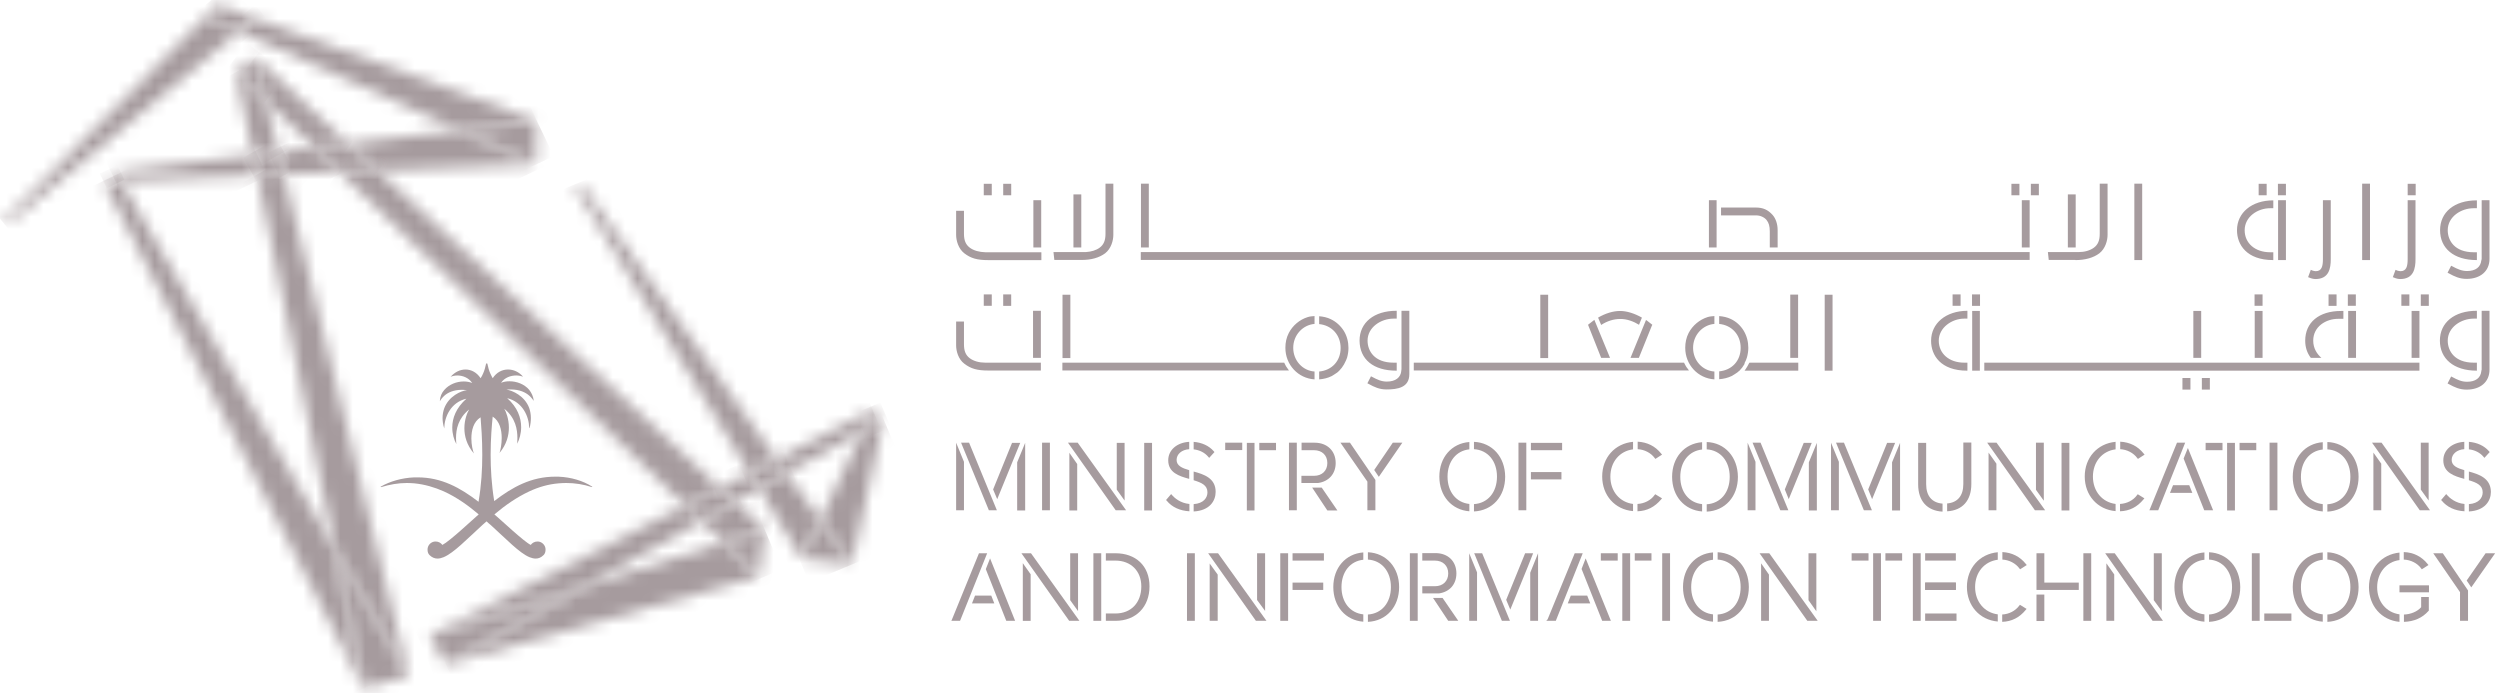 <svg xmlns="http://www.w3.org/2000/svg" width="202" height="56" viewBox="0 0 202 56" fill="none"><g id="&#xD8;&#xB4;&#xD8;&#xB9;&#xD8;&#xA7;&#xD8;&#xB1; &#xD9;&#x88;&#xD8;&#xB2;&#xD8;&#xA7;&#xD8;&#xB1;&#xD8;&#xA9; &#xD8;&#xA7;&#xD9;&#x84;&#xD8;&#xA7;&#xD8;&#xAA;&#xD8;&#xB5;&#xD8;&#xA7;&#xD9;&#x84;&#xD8;&#xA7;&#xD8;&#xAA; &#xD9;&#x88;&#xD8;&#xAA;&#xD9;&#x82;&#xD9;&#x86;&#xD9;&#x8A;&#xD8;&#xA9; &#xD8;&#xA7;&#xD9;&#x84;&#xD9;&#x85;&#xD8;&#xB9;&#xD9;&#x84;&#xD9;&#x88;&#xD9;&#x85;&#xD8;&#xA7;&#xD8;&#xAA; &#xE2;&#x80;&#x93; PNG &#xE2;&#x80;&#x93; SVG"><path id="Vector" d="M45.141 38.514H44.865C42.936 38.514 41.421 39.341 39.933 40.486C39.713 39.148 39.643 37.866 39.643 36.736C39.643 35.44 39.74 34.365 39.809 33.661C40.374 34.019 40.538 34.737 40.538 35.384C40.538 35.894 40.441 36.377 40.36 36.597C40.938 35.908 41.118 35.177 41.118 34.557C41.118 33.839 40.884 33.261 40.745 33.026C41.668 33.771 41.806 34.708 41.806 35.411C41.806 35.577 41.792 35.714 41.792 35.853C41.971 35.494 42.109 35.025 42.109 34.515C42.109 33.757 41.819 32.916 40.98 32.172C42.233 32.475 42.743 33.661 42.757 34.557C42.757 34.571 42.757 34.584 42.785 34.598C42.867 34.295 42.895 34.019 42.895 33.771C42.895 33.468 42.839 33.192 42.757 32.958C42.385 31.979 41.407 31.551 40.925 31.483C41.049 31.468 41.159 31.468 41.269 31.468C41.999 31.468 42.482 31.717 42.757 31.964C42.964 32.143 43.06 32.309 43.13 32.392C43.089 32.033 42.951 31.744 42.757 31.496C42.358 31.027 41.738 30.807 41.159 30.807C40.911 30.807 40.677 30.848 40.484 30.931C40.774 30.504 41.269 30.338 41.711 30.338C41.917 30.338 42.11 30.38 42.262 30.435C41.931 30.049 41.49 29.856 41.049 29.856C40.581 29.856 40.127 30.076 39.81 30.559C39.741 30.449 39.686 30.311 39.617 30.174C39.507 29.939 39.438 29.663 39.383 29.402C39.383 29.375 39.356 29.36 39.327 29.36C39.299 29.36 39.286 29.375 39.272 29.402C39.216 29.663 39.147 29.939 39.037 30.174C38.982 30.311 38.913 30.435 38.831 30.559C38.528 30.091 38.072 29.856 37.618 29.856C37.164 29.856 36.75 30.064 36.406 30.449C36.557 30.381 36.75 30.339 36.957 30.339C37.384 30.339 37.867 30.518 38.155 30.947C37.948 30.864 37.714 30.822 37.467 30.822C36.901 30.822 36.282 31.057 35.896 31.511C35.689 31.745 35.552 32.048 35.538 32.421C35.593 32.324 35.703 32.16 35.896 31.98C36.172 31.731 36.626 31.497 37.328 31.497C37.453 31.497 37.577 31.511 37.728 31.524C37.245 31.58 36.267 32.007 35.896 32.986C35.813 33.22 35.759 33.482 35.759 33.772C35.759 34.033 35.8 34.309 35.896 34.627V34.585C35.91 33.703 36.42 32.503 37.687 32.214C36.846 32.959 36.543 33.786 36.543 34.545C36.543 35.055 36.68 35.524 36.874 35.882C36.86 35.731 36.847 35.565 36.847 35.386C36.847 34.698 37.013 33.8 37.908 33.084C37.771 33.304 37.522 33.884 37.522 34.6C37.522 35.221 37.701 35.952 38.294 36.641C38.197 36.421 38.087 35.938 38.087 35.428C38.087 34.78 38.252 34.076 38.831 33.719C38.886 34.408 38.968 35.469 38.968 36.752C38.968 37.897 38.899 39.193 38.665 40.544C37.177 39.399 35.662 38.572 33.747 38.572H33.471C32.452 38.613 31.488 38.903 30.771 39.316C30.757 39.316 30.757 39.331 30.757 39.331C30.757 39.345 30.771 39.358 30.784 39.358H30.798C31.474 39.151 32.176 39.026 32.879 39.026C33.072 39.026 33.279 39.041 33.471 39.053C34.312 39.136 35.111 39.371 35.855 39.701C36.888 40.17 37.838 40.846 38.679 41.562C38.155 42.016 36.337 43.727 35.745 44.03C35.62 43.864 35.428 43.754 35.208 43.754C35.166 43.754 35.111 43.754 35.056 43.768C34.808 43.824 34.615 44.017 34.561 44.264C34.546 44.32 34.546 44.374 34.546 44.43C34.546 44.596 34.602 44.747 34.698 44.843C34.891 45.036 35.111 45.133 35.345 45.133C35.496 45.133 35.676 45.092 35.84 45.023C36.667 44.678 37.714 43.575 38.982 42.416C39.092 42.319 39.202 42.223 39.313 42.126C39.437 42.236 39.533 42.334 39.644 42.416C40.925 43.574 41.959 44.677 42.786 45.023C42.964 45.092 43.13 45.133 43.281 45.133C43.515 45.133 43.722 45.05 43.928 44.843C44.025 44.746 44.08 44.594 44.08 44.43C44.08 44.374 44.08 44.32 44.065 44.264C44.01 44.016 43.804 43.822 43.57 43.768C43.514 43.754 43.473 43.754 43.418 43.754C43.198 43.754 43.006 43.864 42.882 44.03C42.303 43.74 40.471 42.003 39.947 41.562C40.801 40.844 41.738 40.183 42.772 39.701C43.515 39.356 44.301 39.122 45.155 39.053C45.348 39.039 45.554 39.026 45.747 39.026C46.45 39.026 47.153 39.136 47.828 39.358C47.842 39.358 47.855 39.343 47.855 39.331C47.855 39.318 47.855 39.316 47.841 39.316C47.111 38.847 46.146 38.557 45.141 38.516" fill="#A69B9E"></path><g id="Clip path group"><mask id="mask0_1889_17933" style="mask-type:luminance" maskUnits="userSpaceOnUse" x="0" y="1" width="20" height="18"><g id="clippath"><path id="Vector_2" d="M0.324 17.803L0.655 18.066L19.309 2.541L16.623 1.341L0.324 17.803Z" fill="white"></path></g></mask><g mask="url(#mask0_1889_17933)"><g id="Group"><path id="Vector_3" d="M11.732 -7.965L27.492 11.379L7.901 27.373L-7.86 8.015L11.732 -7.965Z" fill="#A69B9E"></path></g></g></g><g id="Clip path group_2"><mask id="mask1_1889_17933" style="mask-type:luminance" maskUnits="userSpaceOnUse" x="19" y="1" width="25" height="10"><g id="clippath-1"><path id="Vector_4" d="M19.309 2.542L37.109 10.511L43.364 9.753L20.604 1.48L19.309 2.542Z" fill="white"></path></g></mask><g mask="url(#mask1_1889_17933)"><g id="Group_2"><path id="Vector_5" d="M33.761 -10.324L47.787 6.897L28.926 22.297L14.887 5.077L33.761 -10.324Z" fill="#A69B9E"></path></g></g></g><g id="Clip path group_3"><mask id="mask2_1889_17933" style="mask-type:luminance" maskUnits="userSpaceOnUse" x="16" y="0" width="5" height="3"><g id="clippath-2"><path id="Vector_6" d="M16.623 1.341L19.309 2.541L20.604 1.479L17.573 0.376L16.623 1.341Z" fill="white"></path></g></mask><g mask="url(#mask2_1889_17933)"><g id="Group_3"><path id="Vector_7" d="M19.006 -1.567L21.665 1.672L18.206 4.485L15.562 1.245L19.006 -1.567Z" fill="#A69B9E"></path></g></g></g><g id="Clip path group_4"><mask id="mask3_1889_17933" style="mask-type:luminance" maskUnits="userSpaceOnUse" x="22" y="11" width="6" height="4"><g id="clippath-3"><path id="Vector_8" d="M22.505 12.275L22.946 14.081L27.438 13.903L25.385 11.931L22.505 12.275Z" fill="white"></path></g></mask><g mask="url(#mask3_1889_17933)"><g id="Group_4"><path id="Vector_9" d="M21.665 12.332L26.514 10.001L28.278 13.682L23.429 16.013L21.665 12.332Z" fill="#A69B9E"></path></g></g></g><g id="Clip path group_5"><mask id="mask4_1889_17933" style="mask-type:luminance" maskUnits="userSpaceOnUse" x="28" y="10" width="16" height="4"><g id="clippath-4"><path id="Vector_10" d="M28.126 11.6L30.482 13.778L43.267 13.268L37.109 10.51L28.126 11.6Z" fill="white"></path></g></mask><g mask="url(#mask4_1889_17933)"><g id="Group_5"><path id="Vector_11" d="M26.846 11.118L40.43 4.596L44.549 13.171L30.964 19.694L26.846 11.118Z" fill="#A69B9E"></path></g></g></g><g id="Clip path group_6"><mask id="mask5_1889_17933" style="mask-type:luminance" maskUnits="userSpaceOnUse" x="9" y="12" width="12" height="3"><g id="clippath-5"><path id="Vector_12" d="M9.32 13.874L9.747 14.619L20.797 14.164L20.452 12.523L9.32 13.874Z" fill="white"></path></g></mask><g mask="url(#mask5_1889_17933)"><g id="Group_6"><path id="Vector_13" d="M8.507 12.924L18.647 8.042L21.609 14.22L11.469 19.1L8.507 12.924Z" fill="#A69B9E"></path></g></g></g><g id="Clip path group_7"><mask id="mask6_1889_17933" style="mask-type:luminance" maskUnits="userSpaceOnUse" x="37" y="9" width="7" height="5"><g id="clippath-6"><path id="Vector_14" d="M37.11 10.509L43.267 13.268L43.364 9.752L37.11 10.509Z" fill="white"></path></g></mask><g mask="url(#mask6_1889_17933)"><g id="Group_7"><path id="Vector_15" d="M35.732 10.4L42.194 7.298L44.743 12.607L38.281 15.709L35.732 10.4Z" fill="#A69B9E"></path></g></g></g><g id="Clip path group_8"><mask id="mask7_1889_17933" style="mask-type:luminance" maskUnits="userSpaceOnUse" x="8" y="14" width="22" height="42"><g id="clippath-7"><path id="Vector_16" d="M8.371 14.674L29.395 55.623L27.052 44.359L9.748 14.618L8.371 14.674Z" fill="white"></path></g></mask><g mask="url(#mask7_1889_17933)"><g id="Group_8"><path id="Vector_17" d="M-7.626 22.297L25.453 6.4L45.389 47.929L12.31 63.827L-7.626 22.297Z" fill="#A69B9E"></path></g></g></g><g id="Clip path group_9"><mask id="mask8_1889_17933" style="mask-type:luminance" maskUnits="userSpaceOnUse" x="8" y="13" width="2" height="2"><g id="clippath-8"><path id="Vector_18" d="M8.371 14.674L9.748 14.619L9.321 13.874L8.371 14.674Z" fill="white"></path></g></mask><g mask="url(#mask8_1889_17933)"><g id="Group_9"><path id="Vector_19" d="M8.065 14.027L9.485 13.337L10.05 14.523L8.631 15.212L8.065 14.027Z" fill="#A69B9E"></path></g></g></g><g id="Clip path group_10"><mask id="mask9_1889_17933" style="mask-type:luminance" maskUnits="userSpaceOnUse" x="19" y="5" width="4" height="8"><g id="clippath-9"><path id="Vector_20" d="M20.452 12.523L22.504 12.274L21.471 8.153L19.06 5.822L20.452 12.523Z" fill="white"></path></g></mask><g mask="url(#mask9_1889_17933)"><g id="Group_10"><path id="Vector_21" d="M21.691 4.36L25.342 10.937L19.873 13.998L16.208 7.408L21.691 4.36Z" fill="#A69B9E"></path></g></g></g><g id="Clip path group_11"><mask id="mask10_1889_17933" style="mask-type:luminance" maskUnits="userSpaceOnUse" x="20" y="14" width="14" height="41"><g id="clippath-10"><path id="Vector_22" d="M20.796 14.164L27.051 44.36L33.017 54.603L22.945 14.081L20.796 14.164Z" fill="white"></path></g></mask><g mask="url(#mask10_1889_17933)"><g id="Group_11"><path id="Vector_23" d="M30.124 8.883L50.225 44.992L23.689 59.8L3.589 23.676L30.124 8.883Z" fill="#A69B9E"></path></g></g></g><g id="Clip path group_12"><mask id="mask11_1889_17933" style="mask-type:luminance" maskUnits="userSpaceOnUse" x="20" y="12" width="3" height="3"><g id="clippath-11"><path id="Vector_24" d="M20.453 12.522L20.797 14.163L22.946 14.08L22.505 12.273L20.453 12.522Z" fill="white"></path></g></mask><g mask="url(#mask11_1889_17933)"><g id="Group_12"><path id="Vector_25" d="M22.353 11.213L23.758 13.722L21.045 15.24L19.653 12.73L22.353 11.213Z" fill="#A69B9E"></path></g></g></g><g id="Clip path group_13"><mask id="mask12_1889_17933" style="mask-type:luminance" maskUnits="userSpaceOnUse" x="27" y="44" width="7" height="12"><g id="clippath-12"><path id="Vector_26" d="M29.393 55.623L33.016 54.603L27.05 44.359L29.393 55.623Z" fill="white"></path></g></mask><g mask="url(#mask12_1889_17933)"><g id="Group_13"><path id="Vector_27" d="M31.597 41.821L37.797 52.948L28.469 58.16L22.269 47.02L31.597 41.821Z" fill="#A69B9E"></path></g></g></g><g id="Clip path group_14"><mask id="mask13_1889_17933" style="mask-type:luminance" maskUnits="userSpaceOnUse" x="27" y="13" width="32" height="28"><g id="clippath-13"><path id="Vector_28" d="M27.439 13.903L55.351 40.843L58.161 39.41L30.483 13.778L27.439 13.903Z" fill="white"></path></g></mask><g mask="url(#mask13_1889_17933)"><g id="Group_14"><path id="Vector_29" d="M47.084 55.609L14.445 31.095L38.501 -0.976L71.138 23.54L47.084 55.609Z" fill="#A69B9E"></path></g></g></g><g id="Clip path group_15"><mask id="mask14_1889_17933" style="mask-type:luminance" maskUnits="userSpaceOnUse" x="20" y="4" width="9" height="8"><g id="clippath-14"><path id="Vector_30" d="M21.472 8.153L25.384 11.93L28.126 11.6L20.604 4.623L21.472 8.153Z" fill="white"></path></g></mask><g mask="url(#mask14_1889_17933)"><g id="Group_15"><path id="Vector_31" d="M25.411 15.543L17.104 9.296L23.318 1.011L31.626 7.256L25.411 15.543Z" fill="#A69B9E"></path></g></g></g><g id="Clip path group_16"><mask id="mask15_1889_17933" style="mask-type:luminance" maskUnits="userSpaceOnUse" x="56" y="40" width="6" height="4"><g id="clippath-15"><path id="Vector_32" d="M56.659 42.111L58.45 43.834L61.784 42.773L59.401 40.566L56.659 42.111Z" fill="white"></path></g></mask><g mask="url(#mask15_1889_17933)"><g id="Group_16"><path id="Vector_33" d="M59.937 46.303L55.088 42.663L58.505 38.099L63.354 41.753L59.937 46.303Z" fill="#A69B9E"></path></g></g></g><g id="Clip path group_17"><mask id="mask16_1889_17933" style="mask-type:luminance" maskUnits="userSpaceOnUse" x="25" y="11" width="6" height="3"><g id="clippath-16"><path id="Vector_34" d="M25.386 11.93L27.439 13.902L30.484 13.778L28.128 11.6L25.386 11.93Z" fill="white"></path></g></mask><g mask="url(#mask16_1889_17933)"><g id="Group_17"><path id="Vector_35" d="M28.651 16.355L24.283 13.073L27.217 9.144L31.585 12.425L28.651 16.355Z" fill="#A69B9E"></path></g></g></g><g id="Clip path group_18"><mask id="mask17_1889_17933" style="mask-type:luminance" maskUnits="userSpaceOnUse" x="19" y="4" width="3" height="5"><g id="clippath-17"><path id="Vector_36" d="M19.06 5.822L21.471 8.153L20.603 4.623L19.06 5.822Z" fill="white"></path></g></mask><g mask="url(#mask17_1889_17933)"><g id="Group_18"><path id="Vector_37" d="M20.604 9.312L17.366 6.885L19.928 3.466L23.167 5.907L20.604 9.312Z" fill="#A69B9E"></path></g></g></g><g id="Clip path group_19"><mask id="mask18_1889_17933" style="mask-type:luminance" maskUnits="userSpaceOnUse" x="36" y="43" width="26" height="11"><g id="clippath-18"><path id="Vector_38" d="M47.222 47.392L36.021 53.665L61.303 46.593L58.45 43.835L47.222 47.392Z" fill="white"></path></g></mask><g mask="url(#mask18_1889_17933)"><g id="Group_19"><path id="Vector_39" d="M64.801 52.191L39.824 62.697L32.522 45.31L57.513 34.804L64.801 52.191Z" fill="#A69B9E"></path></g></g></g><g id="Clip path group_20"><mask id="mask19_1889_17933" style="mask-type:luminance" maskUnits="userSpaceOnUse" x="58" y="42" width="4" height="5"><g id="clippath-19"><path id="Vector_40" d="M58.45 43.834L61.302 46.592L61.784 42.773L58.45 43.834Z" fill="white"></path></g></mask><g mask="url(#mask19_1889_17933)"><g id="Group_20"><path id="Vector_41" d="M63.146 46.012L58.945 47.777L57.085 43.351L61.287 41.586L63.146 46.012Z" fill="#A69B9E"></path></g></g></g><g id="Clip path group_21"><mask id="mask20_1889_17933" style="mask-type:luminance" maskUnits="userSpaceOnUse" x="34" y="40" width="23" height="12"><g id="clippath-20"><path id="Vector_42" d="M34.698 51.363L47.221 47.392L56.659 42.112L55.35 40.843L34.698 51.363Z" fill="white"></path></g></mask><g mask="url(#mask20_1889_17933)"><g id="Group_21"><path id="Vector_43" d="M60.407 49.79L37.991 59.208L30.936 42.428L53.365 32.996L60.407 49.79Z" fill="#A69B9E"></path></g></g></g><g id="Clip path group_22"><mask id="mask21_1889_17933" style="mask-type:luminance" maskUnits="userSpaceOnUse" x="58" y="38" width="4" height="3"><g id="clippath-21"><path id="Vector_44" d="M58.16 39.41L59.4 40.567L61.343 39.478L60.558 38.196L58.16 39.41Z" fill="white"></path></g></mask><g mask="url(#mask21_1889_17933)"><g id="Group_22"><path id="Vector_45" d="M62.183 40.209L58.629 41.712L57.306 38.555L60.861 37.052L62.183 40.209Z" fill="#A69B9E"></path></g></g></g><g id="Clip path group_23"><mask id="mask22_1889_17933" style="mask-type:luminance" maskUnits="userSpaceOnUse" x="62" y="33" width="9" height="6"><g id="clippath-22"><path id="Vector_46" d="M62.749 37.078L63.576 38.223L69.72 34.79L70.519 33.121L62.749 37.078Z" fill="white"></path></g></mask><g mask="url(#mask22_1889_17933)"><g id="Group_23"><path id="Vector_47" d="M72.337 37.464L63.919 41.008L60.929 33.879L69.347 30.35L72.337 37.464Z" fill="#A69B9E"></path></g></g></g><g id="Clip path group_24"><mask id="mask23_1889_17933" style="mask-type:luminance" maskUnits="userSpaceOnUse" x="55" y="39" width="5" height="4"><g id="clippath-23"><path id="Vector_48" d="M55.351 40.844L56.659 42.112L59.4 40.568L58.161 39.41L55.351 40.844Z" fill="white"></path></g></mask><g mask="url(#mask23_1889_17933)"><g id="Group_24"><path id="Vector_49" d="M60.365 41.697L55.956 43.559L54.385 39.822L58.794 37.961L60.365 41.697Z" fill="#A69B9E"></path></g></g></g><g id="Clip path group_25"><mask id="mask24_1889_17933" style="mask-type:luminance" maskUnits="userSpaceOnUse" x="34" y="47" width="14" height="7"><g id="clippath-24"><path id="Vector_50" d="M34.698 51.364L36.021 53.666L47.221 47.393L34.698 51.364Z" fill="white"></path></g></mask><g mask="url(#mask24_1889_17933)"><g id="Group_25"><path id="Vector_51" d="M49.452 52.729L36.571 58.148L32.451 48.33L45.347 42.911L49.452 52.729Z" fill="#A69B9E"></path></g></g></g><g id="Clip path group_26"><mask id="mask25_1889_17933" style="mask-type:luminance" maskUnits="userSpaceOnUse" x="66" y="33" width="6" height="13"><g id="clippath-25"><path id="Vector_52" d="M69.719 34.791L66.261 42.015L68.824 45.613L71.386 33.853L69.719 34.791Z" fill="white"></path></g></mask><g mask="url(#mask25_1889_17933)"><g id="Group_26"><path id="Vector_53" d="M75.588 43.849L67.031 47.448L62.072 35.618L70.614 32.019L75.588 43.849Z" fill="#A69B9E"></path></g></g></g><g id="Clip path group_27"><mask id="mask26_1889_17933" style="mask-type:luminance" maskUnits="userSpaceOnUse" x="69" y="33" width="3" height="2"><g id="clippath-26"><path id="Vector_54" d="M69.721 34.79L71.387 33.853L70.519 33.121L69.721 34.79Z" fill="white"></path></g></mask><g mask="url(#mask26_1889_17933)"><g id="Group_27"><path id="Vector_55" d="M71.979 34.541L69.967 35.382L69.127 33.369L71.138 32.527L71.979 34.541Z" fill="#A69B9E"></path></g></g></g><g id="Clip path group_28"><mask id="mask27_1889_17933" style="mask-type:luminance" maskUnits="userSpaceOnUse" x="61" y="38" width="6" height="8"><g id="clippath-27"><path id="Vector_56" d="M61.343 39.478L64.773 45.117L66.261 42.015L63.575 38.224L61.343 39.478Z" fill="white"></path></g></mask><g mask="url(#mask27_1889_17933)"><g id="Group_28"><path id="Vector_57" d="M68.728 44.083L62.073 46.881L58.877 39.257L65.532 36.472L68.728 44.083Z" fill="#A69B9E"></path></g></g></g><g id="Clip path group_29"><mask id="mask28_1889_17933" style="mask-type:luminance" maskUnits="userSpaceOnUse" x="46" y="14" width="17" height="25"><g id="clippath-28"><path id="Vector_58" d="M46.505 15.169L60.557 38.195L62.748 37.078L46.973 14.866L46.505 15.169Z" fill="white"></path></g></mask><g mask="url(#mask28_1889_17933)"><g id="Group_29"><path id="Vector_59" d="M71.083 34.694L48.943 44.001L38.183 18.37L60.324 9.062L71.083 34.694Z" fill="#A69B9E"></path></g></g></g><g id="Clip path group_30"><mask id="mask29_1889_17933" style="mask-type:luminance" maskUnits="userSpaceOnUse" x="60" y="37" width="4" height="3"><g id="clippath-29"><path id="Vector_60" d="M60.557 38.197L61.343 39.478L63.574 38.224L62.748 37.079L60.557 38.197Z" fill="white"></path></g></mask><g mask="url(#mask29_1889_17933)"><g id="Group_30"><path id="Vector_61" d="M64.442 39.119L61.012 40.566L59.69 37.437L63.12 35.989L64.442 39.119Z" fill="#A69B9E"></path></g></g></g><g id="Clip path group_31"><mask id="mask30_1889_17933" style="mask-type:luminance" maskUnits="userSpaceOnUse" x="64" y="42" width="5" height="4"><g id="clippath-30"><path id="Vector_62" d="M64.774 45.116L68.825 45.612L66.262 42.014L64.774 45.116Z" fill="white"></path></g></mask><g mask="url(#mask30_1889_17933)"><g id="Group_31"><path id="Vector_63" d="M70.106 45.075L65.38 47.061L63.493 42.553L68.218 40.566L70.106 45.075Z" fill="#A69B9E"></path></g></g></g><path id="Vector_64" d="M84.199 35.77H84.833V41.231H84.199V35.77ZM92.451 41.244H93.085V35.783H92.451V41.244ZM166.572 41.244H167.206V35.783H166.572V41.244ZM184.015 35.77H183.381V41.231H184.015V35.77ZM96.088 38.693V37.99C95.51 37.824 95.069 37.631 95.069 37.162C95.069 36.694 95.481 36.335 96.088 36.294V35.7C95.096 35.756 94.393 36.362 94.393 37.19C94.393 38.196 95.275 38.471 96.088 38.693ZM96.447 36.308C96.929 36.363 97.342 36.569 97.632 36.915L97.7 36.998L98.127 36.529L98.072 36.46C97.672 36.006 97.108 35.757 96.447 35.702V36.309V36.308ZM96.088 40.719C95.386 40.651 94.917 40.251 94.697 40.002L94.629 39.919L94.216 40.402L94.272 40.458C94.698 40.982 95.347 41.271 96.104 41.312V40.719H96.089H96.088ZM96.447 38.1V38.803C97.081 38.996 97.562 39.203 97.562 39.782C97.562 40.209 97.259 40.678 96.447 40.733V41.327C97.742 41.258 98.224 40.472 98.224 39.74C98.224 38.624 97.26 38.32 96.447 38.1ZM104.782 35.77H104.148V41.231H104.782V35.77ZM105.154 36.376H106.174C106.821 36.376 107.249 36.789 107.249 37.411C107.249 38.032 106.822 38.446 106.174 38.446H105.154V39.024H106.518C107.359 38.9 107.923 38.294 107.923 37.411C107.923 36.432 107.235 35.77 106.228 35.77H105.167V36.378H105.153L105.154 36.376ZM106.794 39.396H106.022L107.249 41.244H108.061L106.794 39.396ZM109.08 35.77H108.309L110.485 38.914V41.231H111.132V38.777L109.079 35.772L109.08 35.77ZM111.409 38.527L113.309 35.769H112.538L111.036 37.976L111.408 38.527H111.409ZM80.575 40.333L82.434 35.783H81.773L80.244 39.547L80.575 40.333ZM78.302 35.77H77.655L79.901 41.231H80.548L78.302 35.77ZM82.187 37.355V41.244H82.834V35.783L82.187 37.355ZM77.255 35.77V41.231H77.889V37.315L77.255 35.77ZM144.529 40.333L145.907 36.969L146.389 35.783H145.742L144.213 39.547L144.53 40.333H144.529ZM146.155 37.355V41.244H146.802V35.783L146.155 37.355ZM142.255 35.77H141.608L143.826 41.175L143.853 41.231H144.5L142.254 35.77H142.255ZM141.209 35.77V41.231H141.843V37.315L141.209 35.77ZM148.993 35.77H148.346L148.387 35.853L150.577 41.175L150.605 41.231H151.252L148.993 35.77ZM151.266 40.333L152.644 36.969L153.126 35.783H152.479L150.95 39.547L151.267 40.333H151.266ZM152.878 37.355V41.244H153.525V35.783L152.878 37.355ZM147.946 35.77V41.231H148.58V37.315L147.946 35.77ZM100.373 35.77H98.996V36.363H100.373V35.77ZM101.751 36.376H103.102V35.783H101.751V36.376ZM100.745 41.244H101.365V35.783H100.745V41.244ZM118.724 40.719C117.663 40.609 116.961 39.74 116.961 38.513C116.961 37.285 117.663 36.417 118.724 36.307V35.714C117.292 35.824 116.299 36.954 116.299 38.513C116.299 40.072 117.292 41.201 118.724 41.312V40.719ZM119.097 35.7V36.294C120.212 36.362 120.956 37.245 120.956 38.513C120.956 39.781 120.212 40.664 119.097 40.732V41.325C120.585 41.257 121.618 40.112 121.618 38.513C121.604 36.914 120.572 35.769 119.097 35.7ZM123.698 36.376H126.219V35.783H123.698V36.376ZM123.326 35.77H122.692V41.231H123.326V35.77ZM123.698 38.734H126.164V38.141H123.698V38.734ZM133.742 39.933L133.686 40.002C133.383 40.429 132.86 40.691 132.308 40.719V41.312C133.079 41.285 133.699 40.968 134.223 40.348L134.292 40.265L133.741 39.933H133.742ZM132.323 36.294C132.874 36.321 133.398 36.597 133.7 37.011L133.756 37.08L134.293 36.735L134.224 36.652C133.742 36.045 133.095 35.729 132.324 35.688V36.295L132.323 36.294ZM131.95 40.719C130.875 40.582 130.118 39.699 130.118 38.513C130.118 37.327 130.862 36.445 131.95 36.307V35.699C130.476 35.837 129.457 36.981 129.457 38.499C129.457 40.016 130.476 41.174 131.95 41.298V40.719ZM137.53 40.733C136.469 40.623 135.767 39.755 135.767 38.527C135.767 37.3 136.469 36.431 137.53 36.321V35.728C136.098 35.838 135.106 36.968 135.106 38.527C135.106 40.086 136.098 41.215 137.53 41.327V40.733ZM137.902 35.715V36.308C139.017 36.376 139.761 37.259 139.761 38.527C139.761 39.795 139.017 40.678 137.902 40.746V41.34C139.39 41.271 140.423 40.126 140.423 38.527C140.409 36.928 139.377 35.769 137.902 35.715ZM187.679 40.733C186.618 40.623 185.915 39.755 185.915 38.527C185.915 37.3 186.618 36.431 187.679 36.321V35.728C186.246 35.838 185.254 36.968 185.254 38.527C185.254 40.086 186.246 41.215 187.679 41.327V40.733ZM188.051 35.715V36.308C189.167 36.376 189.911 37.259 189.911 38.527C189.911 39.795 189.167 40.678 188.051 40.746V41.34C189.525 41.271 190.573 40.126 190.573 38.527C190.573 36.928 189.539 35.769 188.051 35.715ZM156.956 40.692C156.102 40.623 155.634 40.072 155.634 39.12V35.783H154.987V39.133C154.987 40.471 155.704 41.27 156.957 41.34V40.692H156.956ZM158.637 35.77V39.107C158.637 40.059 158.169 40.61 157.328 40.679V41.313C158.567 41.245 159.284 40.445 159.284 39.107V35.757H158.637V35.772V35.77ZM170.94 40.719C169.865 40.582 169.108 39.699 169.108 38.513C169.108 37.327 169.852 36.445 170.94 36.307V35.699C169.466 35.837 168.447 36.981 168.447 38.499C168.447 40.016 169.466 41.174 170.94 41.298V40.719ZM171.312 36.294C171.863 36.321 172.387 36.597 172.689 37.011L172.745 37.08L173.282 36.735L173.213 36.652C172.731 36.045 172.084 35.729 171.313 35.688V36.295L171.312 36.294ZM172.731 39.933L172.675 40.002C172.372 40.429 171.849 40.691 171.297 40.719V41.312C172.068 41.285 172.688 40.968 173.198 40.348L173.267 40.265L172.73 39.933H172.731ZM87.078 35.77H86.293L90.15 41.231H90.99L87.078 35.77ZM90.867 40.444V35.783H90.234V39.562L90.867 40.444ZM86.404 36.584V41.244H87.038V37.494L86.404 36.584ZM179.578 35.783H178.214V36.376H179.578V35.783ZM180.583 35.783H179.949V41.244H180.583V35.783ZM180.956 36.376H182.307V35.783H180.956V36.376ZM165.14 40.458V35.77H164.506V39.576L165.14 40.458ZM161.323 35.77H160.565L164.422 41.231H165.249L161.322 35.77H161.323ZM160.676 36.569V41.23H161.31V37.465L160.676 36.569ZM192.432 35.77H191.661L195.518 41.231H196.345L192.432 35.77ZM196.235 40.444V35.769H195.601V39.56L196.235 40.442V40.444ZM191.771 36.569V41.23H192.405V37.465L191.771 36.569ZM176.892 39.203H175.583L175.334 39.823H177.139L176.891 39.203H176.892ZM176.781 36.198L176.436 37.052L178.103 41.23H178.82L176.781 36.197V36.198ZM176.561 35.77H175.9L173.723 41.106L173.668 41.231H174.384L176.561 35.77Z" fill="#A69B9E"></path><path id="Vector_65" d="M199.115 38.692V37.989C198.536 37.823 198.095 37.63 198.095 37.161C198.095 36.692 198.508 36.334 199.115 36.292V35.699C198.122 35.755 197.42 36.361 197.42 37.188C197.42 38.194 198.301 38.47 199.115 38.692Z" fill="#A69B9E"></path><path id="Vector_66" d="M199.486 36.306C199.968 36.362 200.381 36.568 200.671 36.913L200.74 36.996L201.167 36.528L201.111 36.459C200.711 36.004 200.147 35.756 199.486 35.7V36.307V36.306Z" fill="#A69B9E"></path><path id="Vector_67" d="M199.114 40.718C198.411 40.65 197.943 40.249 197.723 40.001L197.654 39.918L197.241 40.401L197.297 40.456C197.724 40.981 198.372 41.27 199.129 41.311V40.718H199.115H199.114Z" fill="#A69B9E"></path><path id="Vector_68" d="M199.486 38.1V38.803C200.12 38.996 200.601 39.203 200.601 39.782C200.601 40.209 200.298 40.678 199.486 40.733V41.326C200.781 41.258 201.264 40.472 201.264 39.74C201.249 38.624 200.285 38.32 199.486 38.1Z" fill="#A69B9E"></path><path id="Vector_69" d="M96.543 44.703H95.909V50.163H96.543V44.703Z" fill="#A69B9E"></path><path id="Vector_70" d="M134.94 44.703H134.306V50.163H134.94V44.703Z" fill="#A69B9E"></path><path id="Vector_71" d="M197.378 44.703H196.606L198.77 47.846V50.162H199.417V47.709L197.378 44.703Z" fill="#A69B9E"></path><path id="Vector_72" d="M199.679 47.46L201.607 44.703H200.836L199.307 46.908L199.679 47.46Z" fill="#A69B9E"></path><path id="Vector_73" d="M119.758 44.703H119.11L119.151 44.786L121.329 50.108L121.356 50.162H122.003L119.758 44.703Z" fill="#A69B9E"></path><path id="Vector_74" d="M122.032 49.253L123.408 45.888L123.877 44.703H123.23L121.7 48.467L122.032 49.253Z" fill="#A69B9E"></path><path id="Vector_75" d="M118.711 44.703V50.162H119.345V46.247L118.711 44.703Z" fill="#A69B9E"></path><path id="Vector_76" d="M123.642 46.275V50.162H124.276V44.703L123.642 46.275Z" fill="#A69B9E"></path><path id="Vector_77" d="M131.716 44.703H131.082V50.163H131.716V44.703Z" fill="#A69B9E"></path><path id="Vector_78" d="M133.439 44.703H132.089V45.296H133.439V44.703Z" fill="#A69B9E"></path><path id="Vector_79" d="M130.711 44.703H129.347V45.296H130.711V44.703Z" fill="#A69B9E"></path><path id="Vector_80" d="M110.155 49.641C109.094 49.531 108.392 48.662 108.392 47.434C108.392 46.207 109.094 45.338 110.155 45.228V44.635C108.723 44.745 107.731 45.875 107.731 47.434C107.731 48.993 108.723 50.122 110.155 50.234V49.641Z" fill="#A69B9E"></path><path id="Vector_81" d="M110.527 44.621V45.214C111.642 45.283 112.386 46.166 112.386 47.434C112.386 48.701 111.642 49.584 110.527 49.653V50.246C112.015 50.177 113.049 49.033 113.049 47.434C113.049 45.847 112.015 44.69 110.527 44.621Z" fill="#A69B9E"></path><path id="Vector_82" d="M138.412 49.641C137.351 49.531 136.648 48.662 136.648 47.434C136.648 46.207 137.351 45.338 138.412 45.228V44.635C136.979 44.745 135.987 45.875 135.987 47.434C135.987 48.993 136.979 50.122 138.412 50.234V49.641Z" fill="#A69B9E"></path><path id="Vector_83" d="M138.785 44.621V45.214C139.9 45.283 140.644 46.166 140.644 47.434C140.644 48.701 139.9 49.584 138.785 49.653V50.246C140.273 50.177 141.307 49.033 141.307 47.434C141.292 45.847 140.26 44.69 138.785 44.621Z" fill="#A69B9E"></path><path id="Vector_84" d="M158.032 47.074H155.552V47.667H158.032V47.074Z" fill="#A69B9E"></path><path id="Vector_85" d="M158.086 49.57H155.552V50.163H158.086V49.57Z" fill="#A69B9E"></path><path id="Vector_86" d="M79.997 45.117L79.653 45.986L81.307 50.163H82.022L79.997 45.117Z" fill="#A69B9E"></path><path id="Vector_87" d="M80.093 48.122H78.784L78.535 48.757H80.34L80.093 48.122Z" fill="#A69B9E"></path><path id="Vector_88" d="M79.763 44.703H79.101L76.925 50.039L76.869 50.162H77.572L79.763 44.703Z" fill="#A69B9E"></path><path id="Vector_89" d="M87.106 49.376V44.703H86.472V48.495L87.106 49.376Z" fill="#A69B9E"></path><path id="Vector_90" d="M83.304 44.703H82.531L86.39 50.162H87.216L83.304 44.703Z" fill="#A69B9E"></path><path id="Vector_91" d="M82.643 45.504V50.164H83.276V46.4L82.643 45.504Z" fill="#A69B9E"></path><path id="Vector_92" d="M142.297 45.517V50.163H142.931V46.427L142.297 45.517Z" fill="#A69B9E"></path><path id="Vector_93" d="M146.761 49.391V44.703H146.127V48.495L146.761 49.391Z" fill="#A69B9E"></path><path id="Vector_94" d="M146.031 50.162H146.871L142.958 44.703H142.173L146.002 50.121L146.031 50.162Z" fill="#A69B9E"></path><path id="Vector_95" d="M174.673 49.376V44.703H174.026V48.495L174.673 49.376Z" fill="#A69B9E"></path><path id="Vector_96" d="M170.87 44.703H170.099L173.929 50.162H174.77L170.87 44.703Z" fill="#A69B9E"></path><path id="Vector_97" d="M170.196 45.517V50.163H170.829V46.413L170.196 45.517Z" fill="#A69B9E"></path><path id="Vector_98" d="M102.22 49.363V44.703H101.572V48.48L102.22 49.363Z" fill="#A69B9E"></path><path id="Vector_99" d="M97.742 45.531V50.163H98.389V46.427L97.742 45.531Z" fill="#A69B9E"></path><path id="Vector_100" d="M101.476 50.162H102.33L98.418 44.703H97.618L101.448 50.121L101.476 50.162Z" fill="#A69B9E"></path><path id="Vector_101" d="M88.98 44.703H88.346V50.163H88.98V44.703Z" fill="#A69B9E"></path><path id="Vector_102" d="M90.124 44.703H89.353V45.296H90.124C91.377 45.296 92.218 46.138 92.218 47.378C92.218 48.702 91.392 49.57 90.124 49.57H89.353V50.163H90.124C91.777 50.163 92.88 49.047 92.88 47.378C92.88 45.709 91.764 44.703 90.124 44.703Z" fill="#A69B9E"></path><path id="Vector_103" d="M104.08 44.703H103.446V50.163H104.08V44.703Z" fill="#A69B9E"></path><path id="Vector_104" d="M106.972 44.703H104.438V45.296H106.972V44.703Z" fill="#A69B9E"></path><path id="Vector_105" d="M106.918 47.074H104.438V47.667H106.918V47.074Z" fill="#A69B9E"></path><path id="Vector_106" d="M114.922 45.297H115.942C116.589 45.297 117.017 45.711 117.017 46.332C117.017 46.953 116.59 47.367 115.942 47.367H114.922V47.945H116.286C117.127 47.821 117.677 47.215 117.677 46.332C117.677 45.353 117.001 44.691 115.982 44.691H114.921V45.299L114.922 45.297Z" fill="#A69B9E"></path><path id="Vector_107" d="M116.561 48.315H115.79L117.016 50.162H117.829L116.561 48.315Z" fill="#A69B9E"></path><path id="Vector_108" d="M114.55 44.703H113.917V50.163H114.55V44.703Z" fill="#A69B9E"></path><path id="Vector_109" d="M128.245 48.122H126.922L126.674 48.757H128.493L128.245 48.122Z" fill="#A69B9E"></path><path id="Vector_110" d="M128.121 45.117L127.791 45.972L129.457 50.163H130.16L128.121 45.117Z" fill="#A69B9E"></path><path id="Vector_111" d="M127.885 44.703H127.238L125.048 50.039L124.937 50.162H125.709L127.885 44.703Z" fill="#A69B9E"></path><path id="Vector_112" d="M167.965 47.667V47.074H165.182V44.703H164.548V47.667H167.965Z" fill="#A69B9E"></path><path id="Vector_113" d="M165.182 48.041H164.548V50.178H165.182V48.041Z" fill="#A69B9E"></path><path id="Vector_114" d="M194.238 45.214C194.789 45.241 195.326 45.504 195.629 45.931L195.684 45.999L196.221 45.655L196.153 45.572C195.67 44.965 195.009 44.635 194.224 44.607V45.215H194.238V45.214Z" fill="#A69B9E"></path><path id="Vector_115" d="M193.878 47.859H196.262V47.295H193.878V47.859Z" fill="#A69B9E"></path><path id="Vector_116" d="M195.629 48.233V49.061C195.339 49.405 194.788 49.64 194.238 49.654V50.247C195.051 50.22 195.726 49.93 196.222 49.365L196.249 49.338V48.235H195.629V48.233Z" fill="#A69B9E"></path><path id="Vector_117" d="M193.879 49.639C192.804 49.487 192.074 48.605 192.074 47.447C192.074 46.289 192.818 45.392 193.879 45.255V44.648C192.419 44.799 191.413 45.929 191.413 47.447C191.413 48.964 192.419 50.108 193.879 50.246V49.639Z" fill="#A69B9E"></path><path id="Vector_118" d="M185.145 49.57H182.954V50.163H185.145V49.57Z" fill="#A69B9E"></path><path id="Vector_119" d="M151.983 44.703H151.349V50.163H151.983V44.703Z" fill="#A69B9E"></path><path id="Vector_120" d="M153.692 44.703H152.341V45.296H153.692V44.703Z" fill="#A69B9E"></path><path id="Vector_121" d="M150.976 44.703H149.612V45.296H150.976V44.703Z" fill="#A69B9E"></path><path id="Vector_122" d="M155.193 44.703H154.559V50.163H155.193V44.703Z" fill="#A69B9E"></path><path id="Vector_123" d="M158.032 47.074H155.552V47.667H158.032V47.074Z" fill="#A69B9E"></path><path id="Vector_124" d="M158.032 44.703H155.552V45.296H158.032V44.703Z" fill="#A69B9E"></path><path id="Vector_125" d="M168.97 44.703H168.336V50.163H168.97V44.703Z" fill="#A69B9E"></path><path id="Vector_126" d="M182.582 44.703H181.948V50.163H182.582V44.703Z" fill="#A69B9E"></path><path id="Vector_127" d="M187.679 49.641C186.618 49.531 185.915 48.662 185.915 47.434C185.915 46.207 186.618 45.338 187.679 45.228V44.635C186.246 44.745 185.254 45.875 185.254 47.434C185.254 48.993 186.246 50.122 187.679 50.234V49.641Z" fill="#A69B9E"></path><path id="Vector_128" d="M188.052 44.621V45.214C189.168 45.283 189.912 46.166 189.912 47.434C189.912 48.701 189.168 49.584 188.052 49.653V50.246C189.54 50.177 190.574 49.033 190.574 47.434C190.56 45.834 189.527 44.69 188.052 44.621Z" fill="#A69B9E"></path><path id="Vector_129" d="M178.118 49.641C177.057 49.531 176.354 48.662 176.354 47.434C176.354 46.207 177.057 45.338 178.118 45.228V44.635C176.685 44.745 175.693 45.875 175.693 47.434C175.693 48.993 176.685 50.122 178.118 50.234V49.641Z" fill="#A69B9E"></path><path id="Vector_130" d="M178.49 44.621V45.214C179.605 45.283 180.349 46.166 180.349 47.434C180.349 48.701 179.605 49.584 178.49 49.653V50.246C179.978 50.177 181.012 49.033 181.012 47.434C180.997 45.834 179.965 44.69 178.49 44.621Z" fill="#A69B9E"></path><path id="Vector_131" d="M161.42 49.64C160.345 49.503 159.588 48.62 159.588 47.434C159.588 46.248 160.332 45.366 161.42 45.227V44.62C159.947 44.757 158.927 45.902 158.927 47.419C158.927 48.937 159.947 50.095 161.42 50.219V49.64Z" fill="#A69B9E"></path><path id="Vector_132" d="M161.791 45.214C162.342 45.241 162.866 45.517 163.169 45.931L163.225 45.999L163.762 45.655L163.693 45.572C163.211 44.965 162.564 44.649 161.792 44.607V45.215L161.791 45.214Z" fill="#A69B9E"></path><path id="Vector_133" d="M163.211 48.866L163.156 48.935C162.839 49.362 162.329 49.624 161.778 49.652V50.245C162.549 50.218 163.169 49.901 163.679 49.281L163.747 49.198L163.21 48.866H163.211Z" fill="#A69B9E"></path><path id="Vector_134" d="M164.74 14.853H164.093V15.776H164.74V14.853ZM167.689 21.016C168.488 21.016 169.162 20.823 169.631 20.465C170.113 20.092 170.292 19.43 170.292 18.976V14.84H169.658V18.894C169.658 19.418 169.521 19.763 169.19 20.01C168.873 20.244 168.431 20.369 167.936 20.369H165.47L165.538 21.003H167.688V21.017L167.689 21.016ZM163.996 16.177H163.362V19.997H163.996V16.177ZM163.169 14.853H162.522V15.776H163.169V14.853ZM142.738 17.777C142.917 17.997 142.999 18.273 142.999 18.7V19.996H143.633V18.59C143.633 18.107 143.482 17.652 143.221 17.362C142.849 16.949 142.449 16.769 141.87 16.769H139.06V17.404H141.911C142.228 17.404 142.558 17.555 142.738 17.775M173.089 14.84H172.455V21.016H173.089V14.84ZM167.716 15.709H167.082V19.997H167.716V15.709ZM138.701 16.177H138.081V19.997H138.701V16.177ZM132.433 26.242L132.667 25.663C132.06 25.319 131.44 25.126 130.903 25.126C130.338 25.126 129.718 25.319 129.125 25.663L129.374 26.256C129.856 25.939 130.393 25.773 130.903 25.773C131.469 25.759 132.033 25.994 132.433 26.242ZM128.74 25.911C128.603 26.008 128.479 26.104 128.382 26.187L128.313 26.242L129.374 28.917H130.091L128.823 25.842L128.74 25.911ZM133.466 26.325L133.508 26.242L133.439 26.187C133.329 26.104 133.219 26.008 133.081 25.911L132.998 25.855L131.744 28.916H132.42L133.466 26.324V26.325ZM125.09 23.816H124.456V28.93H125.09V23.816ZM163.996 20.369H92.176V21.003H163.996V20.369ZM87.368 15.709H86.734V19.997H87.368V15.709ZM177.856 25.125H177.222V28.916H177.856V25.125ZM158.416 23.787H157.769V24.71H158.416V23.787ZM92.824 14.84H92.19V19.996H92.824V14.84ZM191.496 14.84H190.862V21.016H191.496V14.84ZM190.352 23.787H189.705V24.71H190.352V23.787ZM194.677 23.787H194.03V24.71H194.677V23.787ZM189.732 28.917H190.366V25.126H189.732V28.917ZM182.815 25.125H182.181V28.916H182.815V25.125ZM187.086 22.547C188.189 22.547 188.326 21.678 188.326 20.933V16.176H187.692V20.933C187.692 21.512 187.595 21.912 187.113 21.912C187.016 21.912 186.935 21.885 186.838 21.857L186.714 21.801L186.494 22.394L186.604 22.436C186.755 22.504 186.948 22.546 187.086 22.546M195.187 14.853H194.54V15.776H195.187V14.853ZM193.933 22.547C195.036 22.547 195.173 21.678 195.173 20.933V16.176H194.539V20.933C194.539 21.512 194.442 21.912 193.96 21.912C193.878 21.912 193.782 21.885 193.685 21.857L193.561 21.801L193.341 22.394L193.451 22.436C193.602 22.504 193.782 22.546 193.933 22.546M200.119 21.016H200.133V20.382H199.872C198.328 20.382 197.777 19.43 197.777 18.603C197.777 17.5 198.865 16.824 199.872 16.824H200.133V16.189H200.119C198.314 16.189 197.158 17.141 197.158 18.602C197.158 20.062 198.26 21.014 200.119 21.014M183.669 21.016H183.683V20.382H183.422C182.21 20.382 181.369 19.651 181.369 18.603C181.369 17.5 182.43 16.824 183.422 16.824H183.683V16.189H183.669C181.947 16.189 180.749 17.182 180.749 18.602C180.749 19.759 181.52 21.014 183.669 21.014M183.146 14.853H182.499V15.776H183.146V14.853ZM182.815 23.787H182.168V24.71H182.815V23.787ZM187.569 28.917C187.225 28.614 186.908 28.159 186.908 27.525C186.908 26.381 187.941 25.761 188.919 25.761H189.346V25.126H189.154C187.376 25.126 186.261 26.049 186.261 27.525C186.261 28.063 186.412 28.518 186.715 28.917H187.569ZM184.703 16.177H184.069V21.016H184.703V16.177ZM188.147 24.712H188.794V23.788H188.147V24.712ZM184.703 14.853H184.056V15.776H184.703V14.853ZM112.828 29.951H112.855V29.303H112.594C111.05 29.303 110.499 28.352 110.499 27.524C110.499 26.435 111.587 25.745 112.594 25.745H112.855V25.111H112.828C111.023 25.111 109.852 26.062 109.852 27.523C109.866 29.039 110.968 29.95 112.828 29.95M176.341 31.481H176.988V30.544H176.341V31.481ZM156.032 27.538C156.032 28.71 156.804 29.951 158.953 29.951H158.967V29.303H158.706C157.493 29.303 156.652 28.573 156.652 27.524C156.652 26.475 157.713 25.745 158.706 25.745H158.967V25.111H158.953C157.231 25.125 156.032 26.117 156.032 27.537M147.436 29.951H148.07V23.816H147.436V29.951ZM159.339 24.712H159.986V23.788H159.339V24.712ZM159.352 29.951H159.972V25.125H159.352V29.951ZM144.653 28.917H145.287V23.803H144.653V28.917ZM141.319 29.358C141.236 29.523 141.153 29.675 141.057 29.812L140.96 29.95H145.3V29.302H141.36L141.319 29.358ZM81.706 14.853H81.059V15.776H81.706V14.853ZM200.519 29.868C200.519 29.882 200.505 29.895 200.505 29.909C200.505 29.936 200.491 29.965 200.491 29.992C200.435 30.529 200.036 30.847 199.334 30.847C198.893 30.847 198.548 30.681 198.163 30.474L198.053 30.418L197.763 30.984L197.873 31.04C198.327 31.288 198.727 31.481 199.305 31.481C200.435 31.481 201.152 30.847 201.152 29.868V25.111H200.518V29.868H200.519ZM177.91 31.481H178.557V30.544H177.91V31.481ZM200.119 29.951H200.133V29.303H199.872C198.328 29.303 197.777 28.352 197.777 27.524C197.777 26.435 198.865 25.745 199.872 25.745H200.133V25.111H200.119C198.314 25.111 197.143 26.062 197.143 27.523C197.143 28.984 198.259 29.95 200.119 29.95M200.519 16.177V20.92C200.519 20.935 200.519 20.948 200.505 20.962V21.03H200.491C200.435 21.582 200.036 21.899 199.334 21.899C198.907 21.899 198.548 21.734 198.163 21.526L198.053 21.471L197.763 22.037L197.873 22.092C198.327 22.341 198.727 22.534 199.305 22.534C200.421 22.534 201.152 21.899 201.152 20.92V16.177H200.518H200.519ZM160.331 29.951H195.49V29.303H160.331V29.951ZM195.601 24.712H196.248V23.788H195.601V24.712ZM194.857 28.917H195.491V25.126H194.857V28.917ZM140.975 29.303C141.002 29.248 141.03 29.193 141.057 29.137C141.072 29.11 141.072 29.096 141.085 29.069L141.099 29.027C141.113 28.972 141.14 28.93 141.154 28.876C141.223 28.627 141.264 28.366 141.264 28.104C141.264 27.608 141.14 27.14 140.893 26.725C140.645 26.312 140.286 25.981 139.846 25.773C139.556 25.636 139.239 25.566 138.909 25.539V26.174C139.929 26.271 140.646 27.055 140.646 28.104C140.646 29.153 139.943 29.91 138.909 30.006V30.641C139.268 30.614 139.612 30.531 139.929 30.379L139.956 30.365C139.97 30.351 139.983 30.351 139.998 30.338L140.039 30.311C140.08 30.283 140.136 30.255 140.176 30.228L140.218 30.2C140.273 30.159 140.328 30.132 140.383 30.09C140.425 30.063 140.452 30.035 140.493 29.993L140.52 29.979C140.535 29.965 140.548 29.952 140.562 29.938C140.713 29.786 140.837 29.62 140.947 29.427L140.975 29.303ZM83.496 19.996H84.13V16.176H83.496V19.996ZM78.357 20.01C78.026 19.762 77.889 19.417 77.889 18.894V17.033H77.255V18.977C77.255 19.431 77.433 20.093 77.916 20.466C78.453 20.879 78.963 21.017 79.858 21.017H84.143V20.383H79.624C79.114 20.369 78.673 20.246 78.356 20.011M81.058 24.712H81.704V23.788H81.058V24.712ZM83.469 28.917H84.103V25.112H83.469V28.917ZM80.135 14.853H79.488V15.776H80.135V14.853ZM80.135 23.787H79.488V24.71H80.135V23.787ZM78.357 28.945C78.026 28.696 77.889 28.352 77.889 27.828V25.981H77.255V27.911C77.255 28.366 77.433 29.027 77.916 29.386C78.453 29.799 78.963 29.938 79.858 29.938H84.102V29.303H79.611C79.115 29.303 78.674 29.179 78.357 28.945ZM113.227 29.868V29.951C113.185 30.502 112.758 30.832 112.056 30.832C111.614 30.832 111.27 30.667 110.885 30.46L110.775 30.404L110.485 30.97L110.595 31.026C111.049 31.274 111.449 31.467 112.027 31.467C112.937 31.467 113.874 31.316 113.874 30.227V25.112H113.24V29.869H113.225L113.227 29.868ZM107.523 25.787C107.234 25.649 106.917 25.579 106.587 25.552V26.187C107.606 26.284 108.323 27.068 108.323 28.117C108.323 29.166 107.62 29.924 106.587 30.019V30.654C106.945 30.627 107.289 30.544 107.592 30.392L107.619 30.378C107.633 30.364 107.646 30.364 107.66 30.351L107.688 30.337C107.743 30.309 107.785 30.281 107.839 30.239C107.853 30.239 107.853 30.225 107.88 30.212C107.936 30.171 107.99 30.144 108.046 30.102C108.087 30.075 108.115 30.034 108.17 29.992L108.212 29.951C108.363 29.799 108.487 29.634 108.597 29.441L108.666 29.303C108.693 29.248 108.721 29.193 108.749 29.137C108.763 29.11 108.763 29.096 108.776 29.069L108.79 29.042C108.804 28.986 108.831 28.945 108.846 28.89C108.914 28.642 108.956 28.38 108.956 28.118C108.956 27.622 108.831 27.14 108.583 26.739C108.322 26.326 107.963 25.995 107.522 25.788M136.442 26.904C136.249 27.277 136.167 27.69 136.167 28.103C136.167 29.482 137.2 30.571 138.523 30.654V30.019C137.544 29.951 136.801 29.123 136.801 28.103C136.801 27.083 137.559 26.255 138.523 26.172V25.538C138.344 25.552 138.151 25.565 137.971 25.621C137.324 25.828 136.759 26.297 136.442 26.903M136.097 29.358L136.07 29.302H114.233V29.936H136.469L136.372 29.799C136.262 29.675 136.18 29.523 136.097 29.358ZM103.79 29.358L103.763 29.302H85.84V29.936H104.149L104.052 29.799C103.955 29.675 103.859 29.523 103.79 29.358ZM104.135 26.904C103.942 27.277 103.859 27.676 103.859 28.103C103.859 29.482 104.893 30.571 106.215 30.654V30.019C105.237 29.951 104.493 29.123 104.493 28.103C104.493 27.083 105.251 26.255 106.215 26.172V25.538C106.022 25.552 105.843 25.565 105.664 25.621C105.003 25.828 104.452 26.297 104.135 26.903M86.485 23.816H85.851V28.93H86.485V23.816ZM89.297 20.465C89.779 20.092 89.958 19.43 89.958 18.976V14.84H89.324V18.894C89.324 19.418 89.187 19.763 88.856 20.01C88.58 20.217 88.18 20.342 87.726 20.369H85.121L85.19 21.003H87.339C88.152 21.017 88.813 20.825 89.296 20.466" fill="#A69B9E"></path></g></svg>